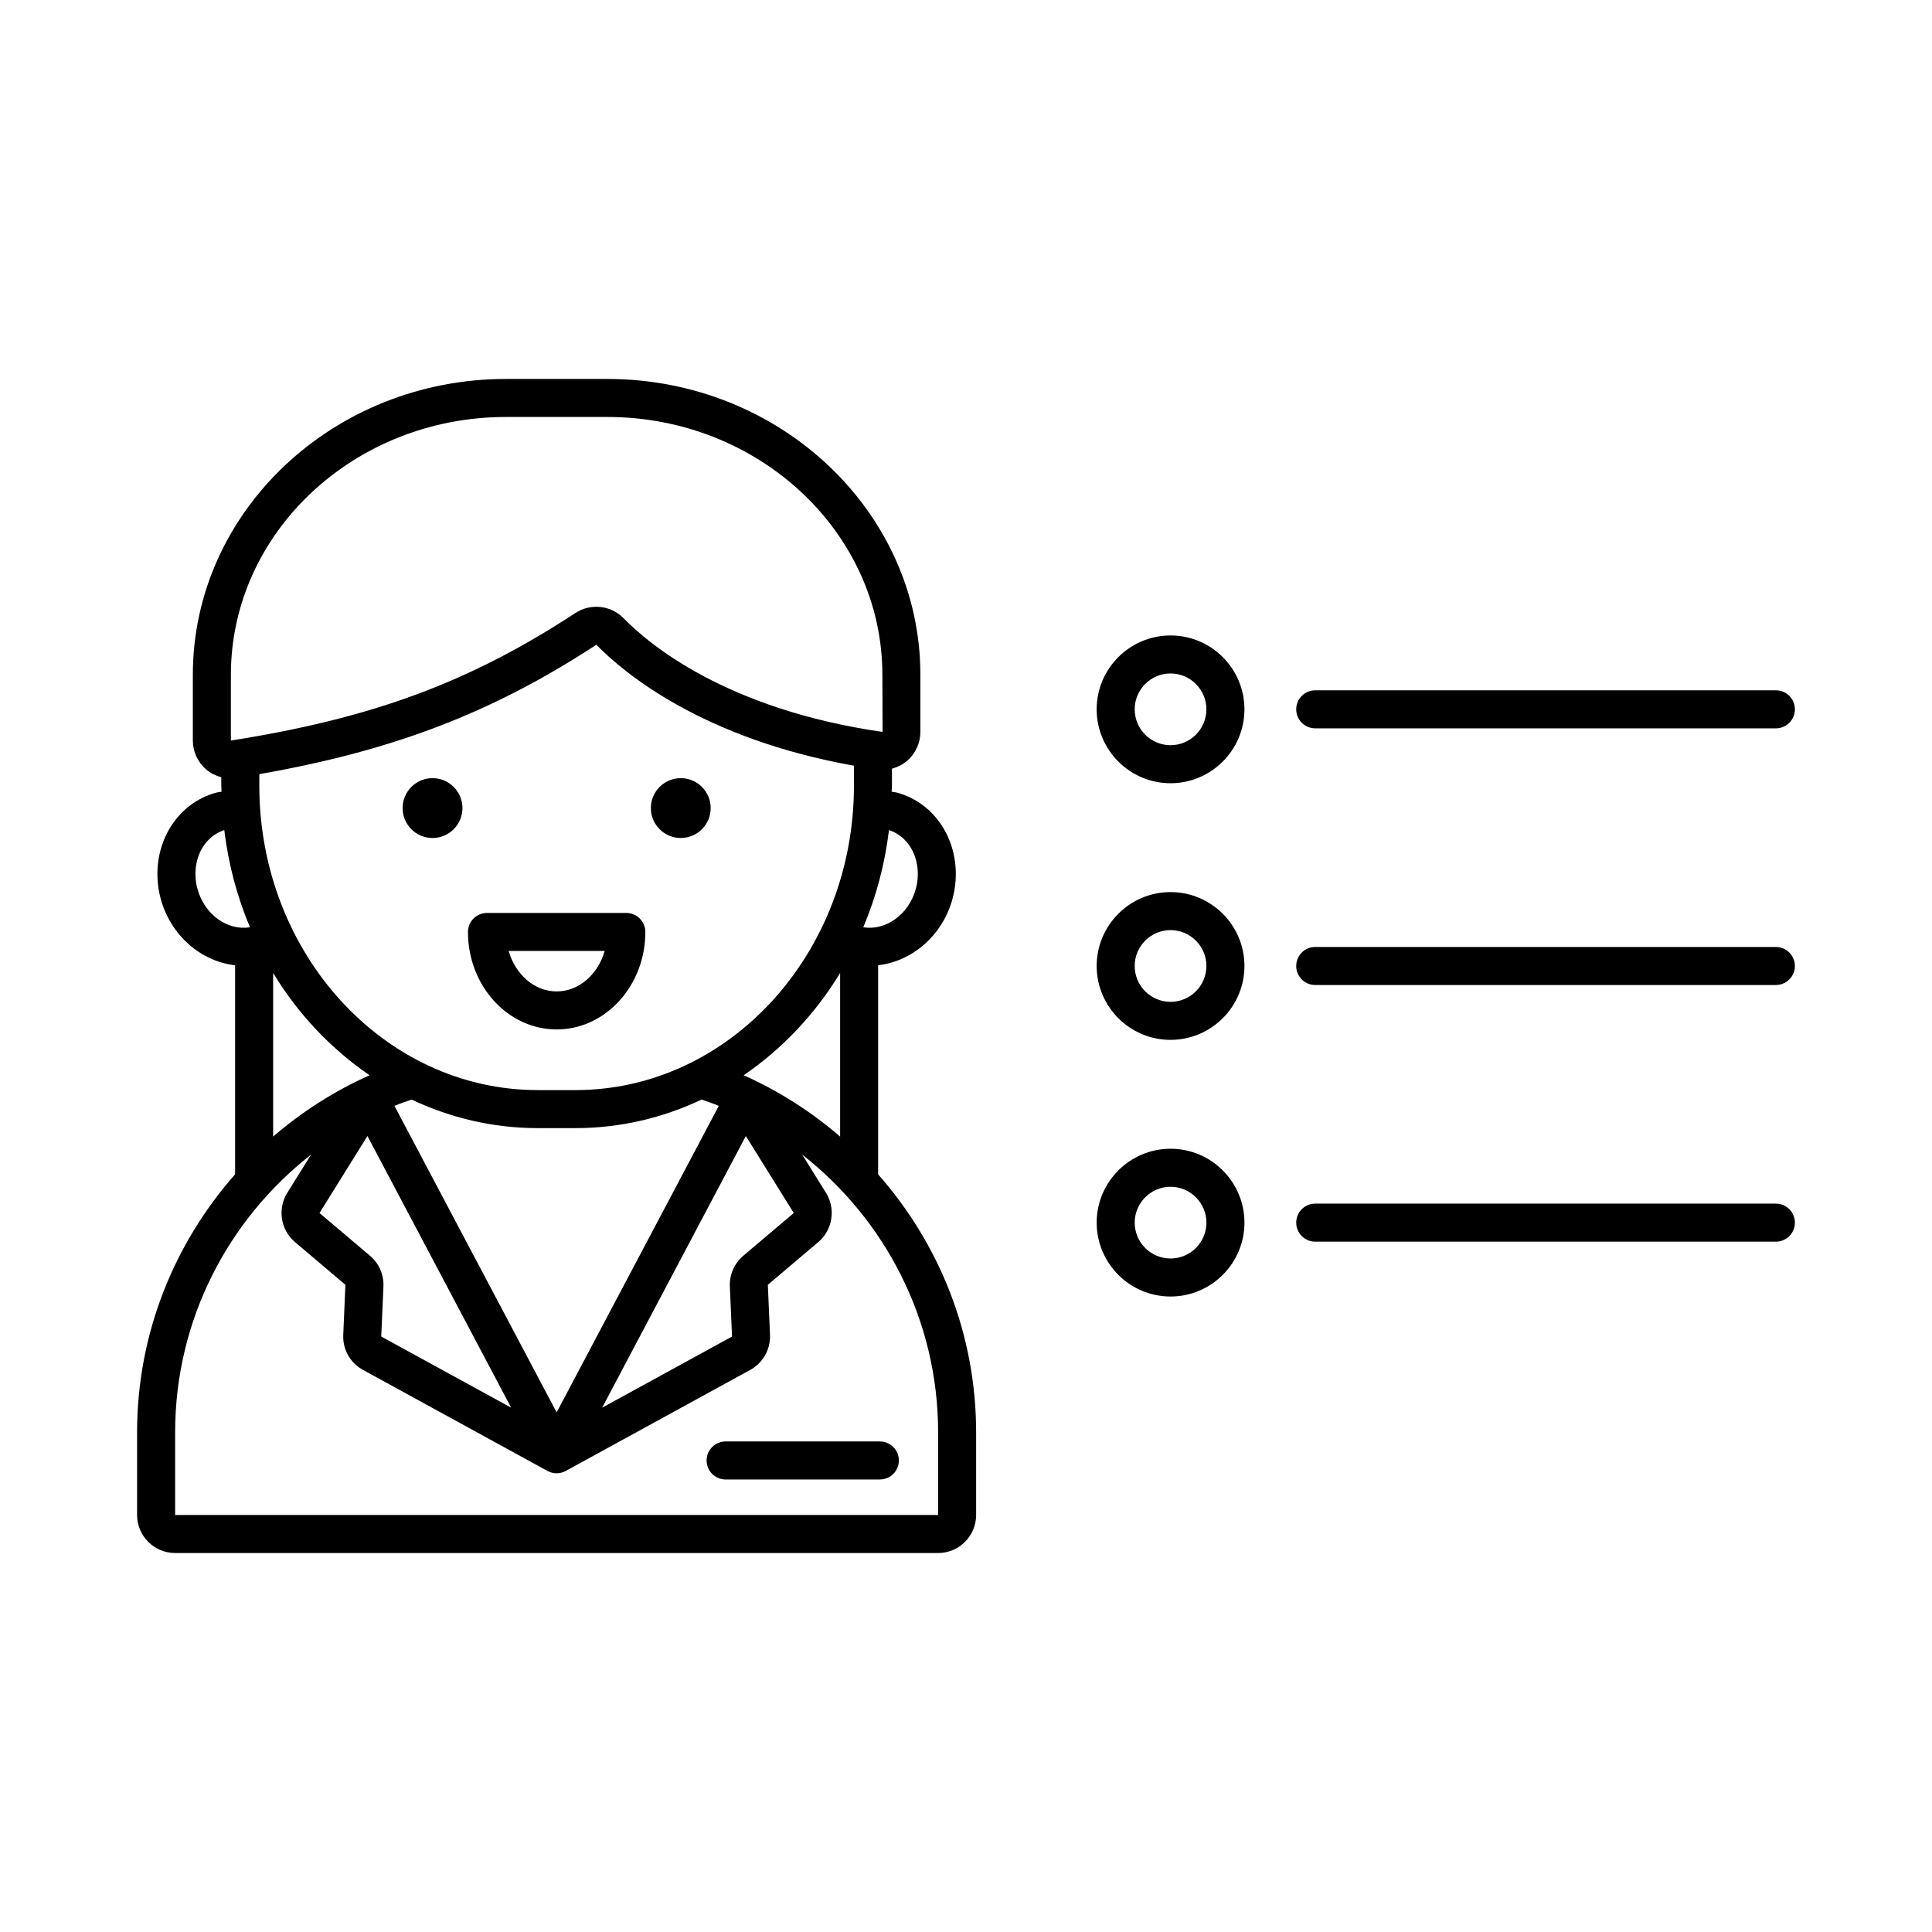 <?xml version="1.0" encoding="UTF-8"?>
<!-- Uploaded to: SVG Repo, www.svgrepo.com, Generator: SVG Repo Mixer Tools -->
<svg fill="#000000" width="800px" height="800px" version="1.1" viewBox="144 144 512 512" xmlns="http://www.w3.org/2000/svg">
 <path d="m487.51 331.98c0-2.781 2.254-5.039 5.039-5.039h122.08c2.785 0 5.039 2.254 5.039 5.039 0 2.781-2.254 5.039-5.039 5.039l-122.08-0.004c-2.785 0-5.039-2.254-5.039-5.035zm-13.723 0c0 10.797-8.781 19.582-19.582 19.582-10.793 0-19.578-8.785-19.578-19.582s8.781-19.578 19.578-19.578c10.801-0.004 19.582 8.781 19.582 19.578zm-10.078 0c0-5.238-4.266-9.504-9.504-9.504s-9.5 4.262-9.5 9.504 4.262 9.504 9.5 9.504 9.504-4.262 9.504-9.504zm150.92 62.977h-122.08c-2.785 0-5.039 2.254-5.039 5.039 0 2.781 2.254 5.039 5.039 5.039h122.08c2.785 0 5.039-2.254 5.039-5.039-0.004-2.781-2.258-5.039-5.043-5.039zm-140.84 5.039c0 10.797-8.781 19.578-19.582 19.578-10.793 0-19.578-8.781-19.578-19.578s8.781-19.582 19.578-19.582c10.801 0 19.582 8.785 19.582 19.582zm-10.078 0c0-5.242-4.266-9.504-9.504-9.504s-9.5 4.262-9.5 9.504c0 5.238 4.262 9.504 9.5 9.504s9.504-4.266 9.504-9.504zm150.92 62.977h-122.08c-2.785 0-5.039 2.254-5.039 5.039 0 2.781 2.254 5.039 5.039 5.039h122.08c2.785 0 5.039-2.258 5.039-5.039-0.004-2.785-2.258-5.039-5.043-5.039zm-140.84 5.039c0 10.797-8.781 19.578-19.582 19.578-10.793 0-19.578-8.781-19.578-19.578s8.781-19.582 19.578-19.582c10.801 0 19.582 8.785 19.582 19.582zm-10.078 0c0-5.242-4.266-9.504-9.504-9.504s-9.5 4.262-9.5 9.504 4.262 9.504 9.5 9.504c5.238-0.004 9.504-4.262 9.504-9.504zm-87.004-12.801c16.113 18.273 25.977 42.176 25.977 68.395v21.883c0 5.555-4.523 10.078-10.078 10.078l-202.2-0.004c-5.559 0-10.078-4.523-10.078-10.078v-21.883c0-26.219 9.863-50.121 25.977-68.395v-55.402c-8.953-1.016-17.055-7.805-19.715-17.617-1.711-6.32-0.891-13.043 2.25-18.449 2.848-4.898 7.34-8.355 12.652-9.734 0.406-0.105 0.812-0.098 1.223-0.18-0.008-0.539-0.074-1.066-0.074-1.605v-2.246c-1.449-0.383-2.82-1.051-3.992-2.051-2.25-1.922-3.543-4.719-3.543-7.668v-17.43c0-43.23 37.219-78.398 82.965-78.398h26.871c45.75 0 82.969 35.168 82.969 78.398v15.133c0 2.934-1.273 5.719-3.492 7.644-1.184 1.023-2.57 1.719-4.043 2.102v4.516c0 0.543-0.066 1.066-0.074 1.605 0.406 0.078 0.816 0.074 1.223 0.18 5.312 1.379 9.805 4.832 12.652 9.734 3.141 5.406 3.961 12.129 2.25 18.445-2.66 9.816-10.762 16.602-19.715 17.617zm2.879-91.234c-1.094 9.078-3.418 17.723-6.809 25.758 5.941 0.969 12.07-3.363 13.922-10.184 1.008-3.734 0.562-7.652-1.238-10.746-1.371-2.363-3.453-4.027-5.875-4.828zm-174.4-23.723c37.605-5.938 63.203-15.418 91.305-33.801 4.031-2.641 9.398-2.062 12.754 1.375 6.914 7.078 27.445 24.188 68.648 30.141l-0.055-15.148c0-37.672-32.699-68.32-72.891-68.32h-26.871c-40.188 0-72.887 30.648-72.887 68.32zm132.23 144.67c-0.137-3.086 1.191-6.125 3.551-8.121l13.387-11.34v-0.004l-12.699-20.398-38.082 71.988 34.422-18.848zm-91.805 0-0.578 13.273 34.426 18.848-38.086-71.988-12.699 20.402 13.387 11.344c2.391 2.031 3.684 4.988 3.551 8.121zm-3.664-55.973c-10.207-6.965-18.945-16.195-25.562-27.105v43.359c7.641-6.594 16.23-12.09 25.562-16.254zm49.566 89.344 42.977-81.234c-1.488-0.613-3.019-1.133-4.547-1.668-10.25 4.844-21.547 7.57-33.43 7.57h-10.008c-11.883 0-23.176-2.727-33.43-7.57-1.523 0.535-3.055 1.055-4.543 1.668zm75.125-73.09v-43.355c-6.617 10.906-15.355 20.137-25.562 27.102 9.332 4.164 17.922 9.66 25.562 16.254zm3.664-92.988v-5.297c-40.176-7.172-60.996-24.609-68.266-32.051l-0.004-0.004c-27.496 17.992-53.812 28.078-89.312 34.289v3.062c0 44.48 33.102 80.668 73.789 80.668h10.008c40.684 0 73.785-36.188 73.785-80.668zm-160.06 37.516c-3.391-8.035-5.715-16.68-6.809-25.754-2.422 0.797-4.504 2.465-5.875 4.82-1.797 3.094-2.25 7.012-1.234 10.75 1.848 6.82 7.957 11.152 13.918 10.184zm146.34 60.238 6.324 10.164c2.621 4.203 1.75 9.797-2.031 13.012h-0.004l-13.387 11.34 0.574 13.273c0.168 3.809-1.883 7.449-5.231 9.273l-48.895 26.781c-0.754 0.414-1.586 0.621-2.422 0.621-0.832 0-1.664-0.207-2.422-0.621l-48.898-26.781c-3.387-1.852-5.391-5.406-5.227-9.27l0.578-13.277-13.387-11.34c-3.785-3.207-4.66-8.801-2.035-13.012l6.324-10.16c-21.887 17.141-36.031 43.734-36.031 73.629v21.883h202.2v-21.883c0-29.895-14.145-56.492-36.035-73.633zm-41.562-58.992c0 14.242-10.543 25.828-23.504 25.828-12.961 0-23.504-11.586-23.504-25.828 0-2.781 2.254-5.039 5.039-5.039h36.93c2.781 0.004 5.039 2.258 5.039 5.039zm-10.781 5.039h-25.445c1.797 6.223 6.82 10.715 12.723 10.715 5.902 0 10.926-4.488 12.723-10.715zm20.172-45.801c-4.379 0-7.93 3.551-7.93 7.93s3.551 7.93 7.93 7.93 7.93-3.551 7.93-7.93-3.551-7.93-7.93-7.93zm-65.789 0c-4.379 0-7.93 3.551-7.93 7.93s3.551 7.93 7.93 7.93c4.379 0 7.93-3.551 7.93-7.93s-3.551-7.93-7.93-7.93zm72.629 180.82c0 2.785 2.254 5.039 5.039 5.039h40.879c2.785 0 5.039-2.254 5.039-5.039s-2.254-5.039-5.039-5.039h-40.879c-2.785 0-5.039 2.254-5.039 5.039z"/>
</svg>